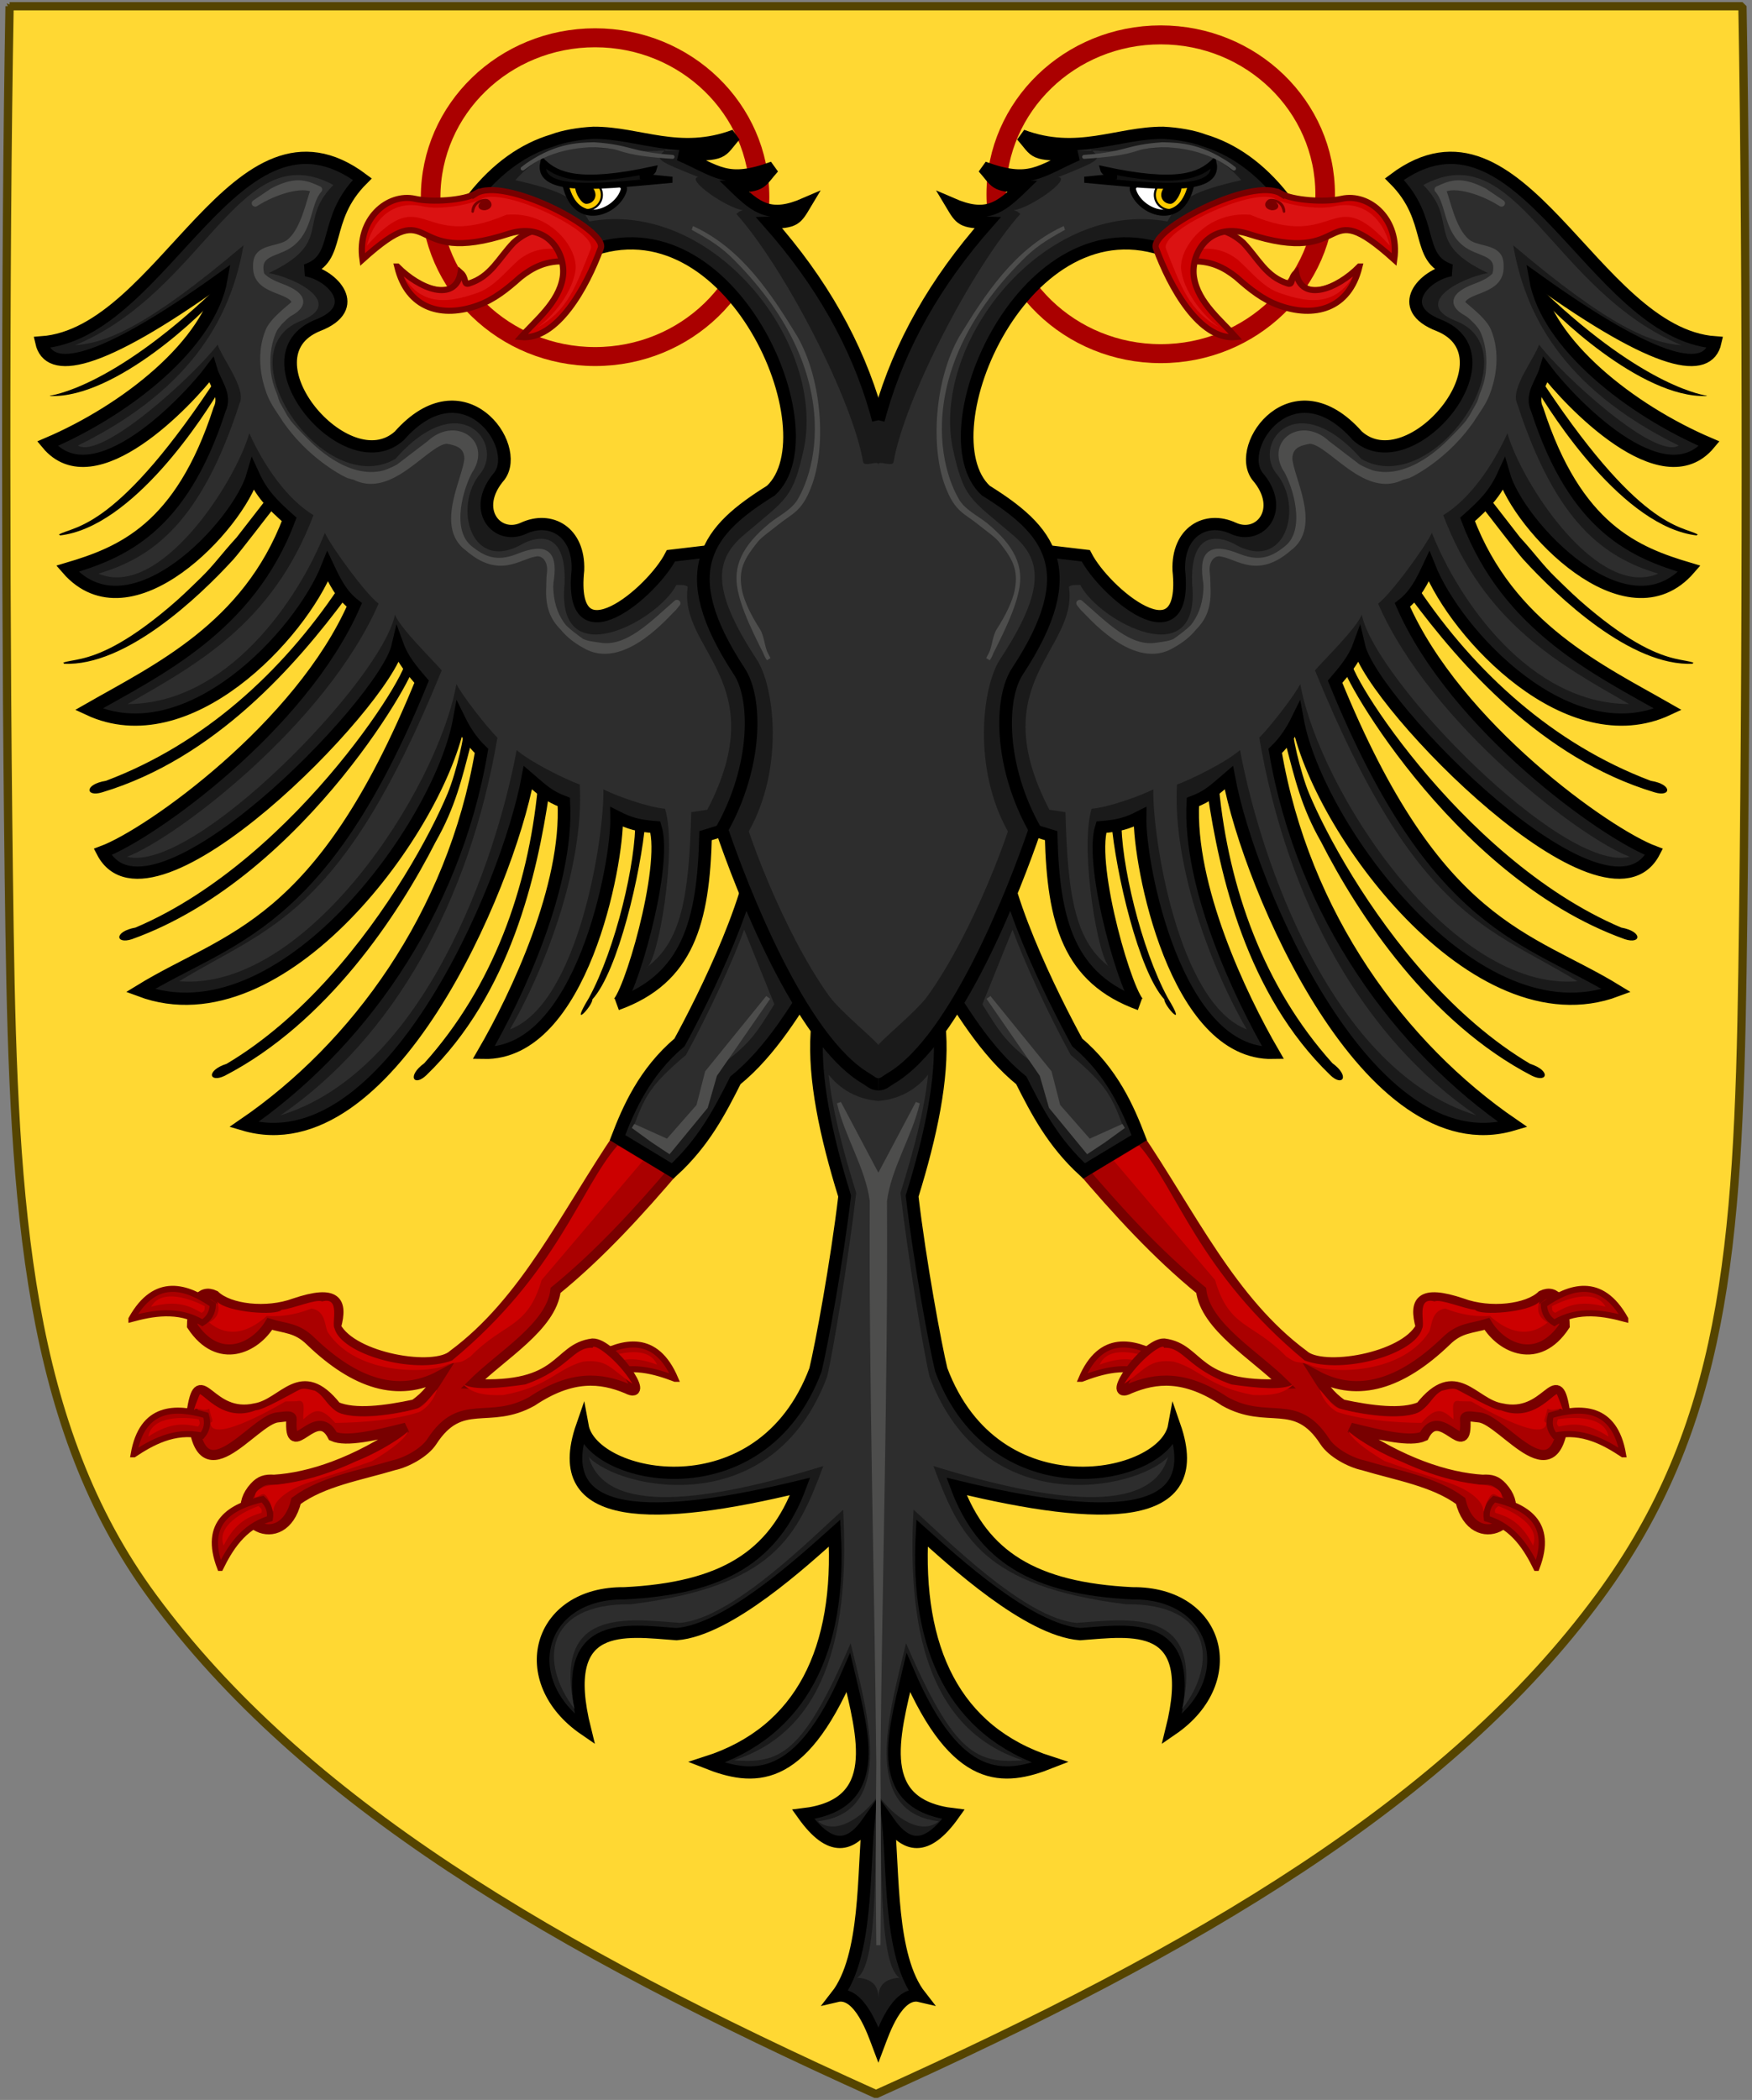 <?xml version="1.0" encoding="UTF-8" standalone="no"?>
<!-- Created with Inkscape (http://www.inkscape.org/) -->

<svg
   xmlns:dc="http://purl.org/dc/elements/1.1/"
   xmlns:cc="http://creativecommons.org/ns#"
   xmlns:rdf="http://www.w3.org/1999/02/22-rdf-syntax-ns#"
   xmlns:svg="http://www.w3.org/2000/svg"
   xmlns="http://www.w3.org/2000/svg"
   xmlns:xlink="http://www.w3.org/1999/xlink"
   xmlns:sodipodi="http://sodipodi.sourceforge.net/DTD/sodipodi-0.dtd"
   xmlns:inkscape="http://www.inkscape.org/namespaces/inkscape"
   version="1.1"
   width="847.012"
   height="1015.031"
   id="svg2"
   inkscape:version="0.48.4 r9939"
   sodipodi:docname="ROMANO Y CRISTIANO.svg">
  <rect width="100%" height="100%" fill="#808080" stroke="none"/>
  <sodipodi:namedview
     pagecolor="#ffffff"
     bordercolor="#666666"
     borderopacity="1"
     objecttolerance="10"
     gridtolerance="10"
     guidetolerance="10"
     inkscape:pageopacity="0"
     inkscape:pageshadow="2"
     inkscape:window-width="1280"
     inkscape:window-height="947"
     id="namedview47"
     showgrid="false"
     inkscape:zoom="0.5"
     inkscape:cx="373.85249"
     inkscape:cy="452.72309"
     inkscape:window-x="-9"
     inkscape:window-y="-9"
     inkscape:window-maximized="1"
     inkscape:current-layer="svg2" />
  <defs
     id="defs4" />
  <g
     id="g3051">
    <path
       style="fill:#ffd833;stroke:#554400;stroke-width:4;stroke-linejoin:miter;stroke-miterlimit:1;stroke-dasharray:none"
       id="escutcheon"
       d="m 4.623,3.012 c -2.218,122.929 -2.081,307.351 0,447.036 2.016,134.566 8.738,239.602 69.121,321.719 72.731,98.916 193.898,170.311 349.762,240.441 155.864,-70.131 277.037,-141.529 349.767,-240.441 60.382,-82.117 67.105,-167.586 69.115,-302.157 2.09,-139.683 2.222,-343.669 0,-466.596 l -837.766,0 z" />
    <g
       id="tail"
       transform="translate(-971.106,-28.031)" />
  </g>
  <g
     transform="matrix(1,0,0,0.969,1.134,36.968)"
     id="g3051-7">
    <circle
       style="fill:none;stroke:#aa0000;stroke-width:5;stroke-opacity:1"
       id="circle4455-0"
       transform="matrix(1.893,0,0,1.893,-520.737,-740.934)"
       r="42"
       cy="423.209"
       cx="426.467"
       sodipodi:cx="426.46701"
       sodipodi:cy="423.20901"
       sodipodi:rx="42"
       sodipodi:ry="42"
       d="m 468.467,423.209 c 0,23.196 -18.804,42 -42,42 -23.196,0 -42,-18.804 -42,-42 0,-23.196 18.804,-42 42,-42 23.196,0 42,18.804 42,42 z" />
    <rect
       style="fill:#1a1a1a;fill-opacity:1;fill-rule:evenodd;stroke:none"
       id="smoothening_line_2-9"
       y="163.215"
       x="417.364"
       height="336.152"
       width="12.284" />
    <g
       id="tail-4"
       transform="translate(-971.106,-28.031)">
      <path
         inkscape:connector-curvature="0"
         style="fill:#1a1a1a;fill-opacity:1;stroke:#000000;stroke-width:6.112;stroke-linecap:butt;stroke-linejoin:miter;stroke-miterlimit:4;stroke-opacity:1;stroke-dasharray:none"
         id="path4201-8-8"
         d="m 1394.188,453.375 0,0.469 c -38.569,20.632 -34.199,71.707 -15.875,132.688 -3.833,33.419 -11.216,74.402 -14.094,86.656 -26.348,72.46 -107.96,54.924 -112.719,27.969 -16.5,48.956 35.78,47.585 105.281,30.188 -12.601,34.867 -37.205,50.865 -84.906,53.312 -42.057,-0.518 -53.401,43.644 -19.188,67.875 -13.411,-55.479 19.357,-49.37 44.375,-47.5 25.164,-2.03 61.574,-36.738 76.406,-50.406 3.037,57.449 -15.413,98.997 -61.938,114.406 22.504,9.156 45.115,11.436 68.594,-44.781 7.441,32.37 16.839,65.93 -21.844,70.656 13.483,19.534 23.182,15.981 31.5,3.781 -2.516,24.968 -0.483,67.256 -15.344,86.844 11.191,-2.731 18.008,18.455 20.188,24.406 2.179,-5.951 8.966,-27.138 20.156,-24.406 -14.86,-19.588 -12.828,-61.875 -15.344,-86.844 8.318,12.2 18.017,15.753 31.5,-3.781 -38.683,-4.726 -29.285,-38.286 -21.844,-70.656 23.478,56.217 46.089,53.937 68.594,44.781 -46.524,-15.409 -64.974,-56.957 -61.938,-114.406 14.833,13.668 51.242,48.377 76.406,50.406 25.018,-1.87 57.786,-7.979 44.375,47.5 34.214,-24.231 22.87,-68.393 -19.187,-67.875 -47.702,-2.447 -72.305,-18.446 -84.906,-53.312 69.501,17.398 121.781,18.769 105.281,-30.188 -4.759,26.956 -86.34,44.491 -112.688,-27.969 -2.878,-12.254 -10.26,-53.238 -14.094,-86.656 18.322,-60.975 22.681,-112.052 -15.875,-132.688 l 0,-0.469 c -0.145,0.075 -0.294,0.143 -0.438,0.219 -0.146,-0.076 -0.291,-0.143 -0.438,-0.219 z" />
      <path
         inkscape:connector-curvature="0"
         style="fill:#2d2d2d;fill-opacity:1;stroke:none"
         id="path4201-2-8-8"
         d="m 1370.594,525.969 c 1.791,17.91 6.959,37.856 13.312,59 -3.833,33.419 -11.185,79.402 -14.062,91.656 -26.348,72.46 -99.864,56.454 -115.219,40.094 8.223,29.279 56.992,22.371 113.375,4.469 -12.601,34.867 -23.603,59.931 -93,68.938 -42.057,-0.518 -44.309,29.533 -27.25,52.25 -10.888,-50.938 25.919,-44.839 50.938,-42.969 25.164,-2.03 64.074,-42.769 78.906,-56.438 3.037,57.449 -6.32,109.591 -52.844,125 22,1.587 32.99,-2.189 56.469,-58.406 7.441,32.37 22.901,84.086 -15.781,88.812 7.933,6.921 20.87,-0.769 29.188,-12.969 8.318,12.2 21.255,19.889 29.188,12.969 -38.683,-4.726 -23.254,-56.443 -15.812,-88.812 23.478,56.217 34.469,59.993 56.469,58.406 -46.524,-15.409 -55.881,-67.551 -52.844,-125 14.833,13.668 53.773,54.408 78.938,56.438 25.018,-1.87 61.825,-7.97 50.938,42.969 17.058,-22.717 14.807,-52.768 -27.25,-52.25 -69.397,-9.007 -80.399,-34.071 -93,-68.938 56.383,17.902 105.152,24.81 113.375,-4.469 -15.354,16.36 -88.903,32.366 -115.25,-40.094 -2.878,-12.254 -10.229,-58.238 -14.062,-91.656 6.354,-21.144 11.553,-41.09 13.344,-59 -10.21,13.297 -24.031,12.832 -24.031,13.125 0,-0.293 -13.821,0.172 -24.031,-13.125 z m 24.031,359.438 c -2.516,24.968 0.673,83.522 -10.188,91 9.227,0.68 10.128,6.167 10.188,10.219 0,-0.081 0,-0.168 0,-0.25 0.094,-4.025 1.113,-9.302 10.156,-9.969 -10.861,-7.478 -7.64,-66.032 -10.156,-91 z m 0,101.219 c -0.011,0.718 0,1.408 0,2 l 0,-1.625 c -5e-4,-0.118 0,-0.254 0,-0.375 z" />
      <path
         inkscape:connector-curvature="0"
         style="fill:#4d4d4c;fill-opacity:1;fill-rule:evenodd;stroke:#4d4d4c;stroke-width:2.016;stroke-miterlimit:4;stroke-opacity:1;stroke-dasharray:none;display:inline"
         id="rect75302-3-1-6-2"
         d="m 1375.609,540.031 c 3.673,16.483 13.784,32.186 15.859,48.906 -0.476,91.226 2.317,188.013 3.157,280.531 0.841,-92.518 3.633,-189.306 3.157,-280.531 2.075,-16.72 12.185,-32.424 15.859,-48.906 l -19.016,37.031 -19.016,-37.031 z m 19.016,329.438 c -0.28,30.839 -0.348,61.196 0,90.719 0.348,-29.522 0.28,-59.879 0,-90.719 z" />
    </g>
    <g
       id="eagle_dexter-4"
       transform="translate(-971.106,-28.031)">
      <path
         inkscape:connector-curvature="0"
         style="fill:#000000;fill-opacity:1;fill-rule:evenodd;stroke:none"
         id="rect76118-5-4-2-5-1-5"
         d="m 1234.618,379.141 c 2.611,-2.378 -3.314,-1.345 -4.655,3.648 -4.693,50.033 -21.586,99.219 -54.884,137.457 -8.605,6.494 -4.911,11.868 1.02,5.967 40.678,-40.517 53.595,-100.292 59.369,-140.589 -1.231,-14.059 0.253,-4.07 -0.85,-6.483 z m -95.178,-97.047 c 3.417,-0.893 -2.309,-2.731 -5.817,1.068 -27.403,42.123 -65.215,77.829 -112.467,96.217 -10.637,1.753 -9.864,8.227 -1.869,5.757 54.846,-16.978 94.058,-63.907 117.894,-96.907 5.442,-13.021 2.115,-3.486 2.259,-6.135 z m 58.143,79.255 c -1.834,-1.979 3.339,-9.513 -4.012,-7.026 1.885,-0.833 -2.99,20.998 -7.218,31.414 -4.228,10.416 -11.343,25.088 -21.005,41.281 -9.662,16.193 -21.87,33.906 -36.286,50.404 -14.416,16.498 -31.039,31.781 -49.529,43.112 -10.22,3.43 -8.422,9.698 -0.925,5.982 49.517,-26.44 83.961,-80.171 101.942,-116.622 9.57,-17.286 12.821,-31.899 17.032,-48.546 z M 1084.393,257.923 c -7.75,8.75 -10.774,13.543 -17.266,20.084 -6.492,6.541 -10.118,10.16 -15.472,14.825 -5.354,4.665 -10.168,8.475 -14.504,11.596 -4.335,3.122 -8.192,5.555 -11.63,7.466 -3.438,1.911 -6.457,3.301 -9.117,4.335 -2.66,1.034 -4.962,1.714 -6.965,2.204 -2.003,0.49 -3.707,0.792 -5.173,1.072 -1.466,0.28 -2.693,0.537 -3.741,0.939 l 0.623,0.626 -0.362,-0.089 c 30.027,1.453 65.409,-33.331 81.973,-51.989 3.132,-3.528 17.498,-23.013 19.121,-25.034 1.632,-4.619 0.01,-5.189 -3.522,-4.58 z m -90.448,-70.634 0.181,0.035 0.226,0.095 c 31.652,1.161 75.283,-42.284 81.36,-50.907 -0.19,-3.44 -3.656,-0.178 -2.769,-1.341 -49.756,48.832 -78.716,52 -78.997,52.118 z m 287.986,211.9 -4.821,-0.862 c 0.438,21.549 -9.47,64.73 -22.448,89.392 -9.756,16.631 1.805,4.051 1.703,0.665 12.439,-14.022 23.516,-63.407 25.615,-88.63 z M 1076.576,175.582 c -49.839,79.124 -70.364,76.387 -78.121,80.918 l 0.716,0.517 -0.372,-0.029 c 35.512,-4.079 70.196,-59.945 78.208,-74.139 -0.212,-3.456 -0.205,-4.424 -0.431,-7.266 z m 90.889,144.195 c -1.546,-2.211 1.564,-0.819 -1.984,-1.245 7.925,-2.271 -50.562,99.242 -130.017,134.048 -10.593,2.003 -9.667,8.458 -1.733,5.8 84.981,-31.36 140.779,-138.479 136.046,-136.615 z" />
      <path
         inkscape:connector-curvature="0"
         style="fill:#1a1a1a;fill-opacity:1;stroke:#000000;stroke-width:6.112;stroke-linecap:butt;stroke-linejoin:miter;stroke-miterlimit:4;stroke-opacity:1;stroke-dasharray:none"
         id="path4195-7-5"
         d="m 1324.023,263.482 -29.685,3.629 c -9.009,18.178 -49.693,53.651 -44.972,7.179 0.635,-19.209 -13.232,-27.211 -26.428,-20.844 -12.794,5.986 -25.42,-9.46 -11.539,-26.055 11.05,-15.219 -17.374,-56.317 -48.389,-20.1 -25.547,23.706 -76.607,-39.54 -39.456,-55.088 22.025,-8.752 7.378,-25.194 -5.648,-27.52 17.493,-5.808 7.443,-25.069 27.237,-45.434 -60.94,-47.063 -95.698,76.967 -155.086,81.414 3.519,16.031 26.907,12.747 86.912,-31.671 -5.56,32.608 -45.892,65.436 -84.065,82.232 22.792,28.36 68.128,-21.734 79.145,-36.761 1.851,6.409 7.482,12.549 4.039,19.727 -18.682,59.663 -47.506,71.417 -73.527,79.392 30.375,36.148 82.718,-21.749 89.739,-46.98 4.144,9.327 8.768,14.408 17.483,22.378 -19.823,54.137 -63.753,75.132 -96.904,94.714 47.844,23.078 102.362,-37.014 115.516,-71.265 3.201,7.018 6.389,14.044 12.871,19.187 -25.671,60.597 -98.464,114.29 -121.656,123.227 23.057,45.819 136.16,-73.647 142.692,-102.632 2.341,6.602 6.886,12.181 11.503,17.726 -48.848,123.576 -93.139,126.954 -136,154.069 68.464,26.372 144.778,-81.779 154.215,-135.14 2.579,5.399 5.768,10.676 10.735,15.598 -13.562,82.292 -60.649,148.032 -114.934,186.383 69.576,21.285 127.449,-118.076 137.35,-173.08 6.993,6.181 9.954,9.285 17.386,12.162 2.18,42.077 -22.691,96.56 -38.786,125.148 47.37,1.056 64.831,-94.29 64.334,-117.723 6.46,3.381 10.616,4.431 18.72,5.135 6.01,20.191 -12.991,86.432 -18.637,88.332 34.375,-12.737 41.854,-41.05 42.899,-84.103 l 30.978,-9.786 c 26.245,-50.473 6.211,-92.504 -18.042,-133.449 z" />
      <g
         id="g4259-0-1"
         transform="matrix(0.959,-0.122,0.122,0.959,927.957,519.203)">
        <use
           xlink:href="#claw-4-5"
           height="1052.362"
           width="744.094"
           y="0"
           x="0"
           id="use4257-4-7"
           transform="matrix(-0.936,-0.351,-0.351,0.936,494.263,106.436)" />
        <path
           inkscape:connector-curvature="0"
           style="fill:#aa0000;fill-opacity:1;stroke:#780000;stroke-width:5.221;stroke-linecap:butt;stroke-linejoin:miter;stroke-miterlimit:4;stroke-opacity:1;stroke-dasharray:none"
           id="path4199-6-1"
           d="m 345.893,82.184 c -32.1,37.479 -57.599,79.377 -97.017,102.221 -10.254,7.668 -50.247,-4.574 -56.442,-21.718 5.128,-12.728 2.7,-19.226 -18.94,-14.647 -14.558,3.519 -32.919,-1.111 -39.143,-9.091 -6.582,-4.289 -11.467,2.341 -13.132,14.142 10.54,22.151 29.824,15.386 38.638,3.914 7.279,3.372 13.202,3.527 19.193,11.49 19.175,24.521 39.667,34.559 61.872,25.759 -3.752,4.704 -7.484,9.414 -14.521,13.132 -14.651,1.341 -30.335,1.503 -39.017,-3.788 -14.659,-25.057 -25.706,-4.917 -40.154,-4.293 -23.519,2.483 -24.371,-27.07 -31.315,-3.788 -3.991,50.223 29.259,9.501 41.669,9.849 2.603,0.154 7.312,-0.529 6.819,1.768 -4.197,23.159 13.265,-6.728 19.445,11.364 6.121,3.914 21.158,2.293 36.871,0.253 -27.229,14.694 -51.26,19.445 -68.888,18.305 -4.353,-0.867 -6.933,-0.317 -10.076,2.424 -17.671,15.525 9.521,36.704 19.617,9.829 14.389,-8.344 33.271,-9.049 50.76,-12.122 6.413,-0.576 16.1,-4.417 20.486,-9.764 17.446,-21.271 29.239,-4.561 52.245,-14.227 21.593,-11.166 35.739,-7.704 47.982,-0.505 11.611,8.233 -4.621,-24.335 -14.142,-25.254 -18.672,0.144 -17.277,21.409 -62.124,13.132 16.383,-12.961 42.709,-24.425 47.225,-42.679 24.346,-15.689 46.507,-35.201 68.185,-55.558 z" />
        <path
           inkscape:connector-curvature="0"
           style="fill:#1a1a1a;fill-opacity:1;stroke:#000000;stroke-width:6.325;stroke-linecap:butt;stroke-linejoin:miter;stroke-miterlimit:4;stroke-opacity:1;stroke-dasharray:none"
           id="path4197-3-1"
           d="m 434.057,-66.593 c -2.489,30.508 -37.984,84.599 -52.628,105.384 -19.354,12.968 -29.698,30.961 -36.964,44.821 l 25.179,20.536 c 17.261,-12.604 27.252,-27.48 37.059,-42.414 19.65,-12.633 34.948,-32.931 48.929,-50.792 z" />
        <g
           id="claw-4-5"
           transform="translate(0.536,-882.143)">
          <path
             inkscape:connector-curvature="0"
             style="fill:#aa0000;fill-opacity:1;stroke:#780000;stroke-width:3.133;stroke-linecap:butt;stroke-linejoin:miter;stroke-miterlimit:4;stroke-opacity:1;stroke-dasharray:none"
             id="path4211-5-2"
             d="m 91.06,1027.879 c 10.111,-1.463 23.876,-2.631 34.876,6.441 3.542,-1.623 5.666,-4.499 6.373,-8.627 -11.527,-10.659 -26.415,-18.489 -41.25,2.185 z" />
          <path
             inkscape:connector-curvature="0"
             style="fill:#cc0000;fill-opacity:1;stroke:none"
             id="path4231-7-7"
             d="m 101.566,1022.88 c 13.611,-1.97 19.576,2.321 24.622,6.312 1.762,-0.807 1.652,-1.15 2.004,-3.203 -6.264,-4.514 -20.185,-12.005 -26.626,-3.11 z" />
        </g>
        <use
           xlink:href="#claw-4-5"
           height="1052.362"
           width="744.094"
           y="0"
           x="0"
           id="use4237-9-6"
           transform="matrix(0.946,-0.324,0.324,0.946,-49.985,106.981)" />
        <use
           xlink:href="#claw-4-5"
           height="1052.362"
           width="744.094"
           y="0"
           x="0"
           style="stroke-width:5.221;stroke-miterlimit:4;stroke-dasharray:none"
           id="use4237-1-0-1"
           transform="matrix(0.657,-0.754,0.754,0.657,-50.666,252.09)" />
      </g>
      <path
         inkscape:connector-curvature="0"
         style="fill:#1a1a1a;fill-opacity:1;stroke:#000000;stroke-width:6.112;stroke-linecap:butt;stroke-linejoin:miter;stroke-miterlimit:4;stroke-opacity:1;stroke-dasharray:none"
         id="path3386-4-4"
         d="m 1394.615,199.462 c -0.344,-1.346 -0.7,-2.689 -1.07,-4.029 -9.303,-33.678 -26.63,-65.139 -51.749,-94.423 12.48,-0.358 12.846,-1.404 17.533,-9.492 -16.944,7.613 -23.543,2.211 -34.31,-8.577 13.771,-0.277 12.258,-2.021 18.763,-9.523 -22.58,8.553 -26.908,1.895 -45.252,-6.37 22.522,0.101 19.12,-0.838 26.678,-9.555 -26.912,10.36 -45.965,-1.448 -68.304,-1.356 -7.223,0.361 -14.583,1.723 -19.615,3.721 -14.006,4.313 -26.922,13.589 -38.504,28.697 l 55.469,26.899 c 69.238,-27.725 118.499,90.499 88.423,119.138 -30.236,19.447 -47.643,39.343 -15.389,90.032 8.777,13.485 8.832,47.553 -8.357,79.026 9.145,27.754 37.797,105.09 69.929,124.328 1.907,1.141 3.223,2.788 5.753,2.788" />
      <path
         inkscape:connector-curvature="0"
         style="fill:#2d2d2d;fill-opacity:1;stroke:none"
         id="path3386-1-6-2"
         d="m 1394.615,221.526 c 0,-2.122 -6.913,1.494 -7.36,-1.213 -5.069,-30.679 -37.299,-95.78 -61.299,-123.76 3.403,-2.22 -1.485,-0.01 3.203,-1.812 -7.893,-1.047 -28.027,-15.544 -21.593,-16.551 -19.774,-8.176 -21.685,-8.868 -15.699,-13.621 0.934,0.152 13.591,0.765 -2.049,0.425 -25.102,1.912 -49.106,-10.508 -70.677,14.748 22.685,5.429 29.364,8.797 35.724,20.609 58.8,-11.081 113.371,58.581 104.007,112.003 -5.449,26.559 -8.493,26.047 -29.217,44.324 -13.844,12.132 -16.43,26.66 6.024,61.946 8.777,13.485 13.485,54.516 -3.704,85.989 2.422,7.35 5.687,16.257 9.583,25.753 3.896,9.497 8.423,19.584 13.369,29.295 4.946,9.712 10.311,19.048 15.884,27.043 5.573,7.995 23.806,23.134 23.806,24.653" />
      <path
         inkscape:connector-curvature="0"
         style="fill:#ffffff;stroke:none"
         id="path4158-4-3"
         d="m 1243.46,82.303 c -0.056,-2.653 29.186,-5.086 28.111,2.234 -2.947,11.155 -23.159,19.822 -28.111,-2.234 z" />
      <path
         inkscape:connector-curvature="0"
         style="fill:#cc0000;fill-opacity:1;stroke:none"
         id="path4162-7-4-9-2"
         d="m 1162.363,123.157 c 10.734,11.27 27.99,18.22 30.624,3.09 2.918,2.668 1.374,6.244 3.884,5.446 10.764,-3.423 14.407,-12.57 21.774,-20.473 12.908,-11.857 25.274,-6.065 26.107,9.505 -10.215,-0.922 -17.193,3.121 -22.918,7.79 -6.508,6.007 -12.747,11.131 -20.49,14.043 -16.962,6.313 -33.904,2.211 -38.981,-19.4 z" />
      <path
         inkscape:connector-curvature="0"
         style="fill:#db1212;fill-opacity:1;stroke:none"
         id="path4162-7-5-2"
         d="m 1161.976,121.352 c 10.734,11.27 27.99,18.22 30.624,3.09 2.918,2.668 1.374,6.244 3.884,5.446 10.764,-3.423 14.407,-12.57 21.774,-20.473 15.486,-7.86 21.792,-5.807 25.591,6.023 -9.184,-3.371 -17.322,-0.618 -23.047,4.051 -6.508,6.007 -11.973,13.452 -19.716,16.363 -16.962,6.313 -30.552,6.466 -39.11,-14.5 z" />
      <path
         inkscape:connector-curvature="0"
         style="fill:none;stroke:#780000;stroke-width:3.027;stroke-linecap:butt;stroke-linejoin:miter;stroke-miterlimit:4;stroke-opacity:1;stroke-dasharray:none"
         id="path4162-8-5-1"
         d="m 1162.045,122.814 c 10.734,11.27 27.99,18.22 30.624,3.09 2.918,2.668 1.374,6.244 3.884,5.446 10.764,-3.423 14.407,-12.57 21.774,-20.473 12.908,-11.857 25.273,-6.065 26.107,9.505 -10.215,-0.922 -17.193,3.121 -22.918,7.79 -6.508,6.007 -12.747,11.131 -20.49,14.043 -16.962,6.313 -33.904,2.211 -38.981,-19.4 z" />
      <path
         inkscape:connector-curvature="0"
         style="fill:#cc0000;fill-opacity:1;stroke:#780000;stroke-width:3.027;stroke-linecap:butt;stroke-linejoin:miter;stroke-miterlimit:4;stroke-opacity:1;stroke-dasharray:none"
         id="path4160-6-8-6"
         d="m 1199.942,86.49 c -5.788,3.318 -21.077,4.464 -29.323,2.561 -13.206,-3.048 -28.172,10.092 -25.387,30.29 36.861,-34.258 19.049,4.668 71.163,-13.015 19.219,-5.857 27.472,11.088 25.616,22.074 -1.948,12.421 -13.211,21.438 -20.18,29.648 17.41,1.683 31.616,-24.766 38.597,-44.378 3.278,-9.203 -46.741,-36.083 -60.487,-27.18 z" />
      <path
         inkscape:connector-curvature="0"
         style="fill:#db1212;fill-opacity:1;stroke:none"
         id="path4160-1-0-8"
         d="m 1203.31,88.804 c -5.788,3.318 -20.754,5.918 -28.999,4.015 -13.206,-3.048 -23.324,4.92 -27.004,19.623 28.516,-32.739 25.171,3.36 67.446,-15.439 21.482,-1.978 35.229,17.229 33.373,28.216 -1.948,12.421 -12.888,24.347 -18.725,28.194 14.906,-8.252 18.875,-20.448 26.153,-39.368 3.097,-8.87 -40.612,-30.269 -52.244,-25.24 z" />
      <path
         inkscape:connector-curvature="0"
         style="fill:#780000;fill-opacity:1;stroke:#7a0000;stroke-width:1.253;stroke-miterlimit:4;stroke-opacity:1;stroke-dasharray:none"
         id="path4615-4-5"
         d="m 1204.387,94.119 c -2.595,0.13 -4.301,-2.128 0.758,-4.139 1.296,-0.515 -6.508,-0.919 -6.657,5.419 0,0.056 0.583,-6.37 7.034,-5.562 2.404,1.549 1.645,3.807 -0.975,4.255 z" />
      <path
         inkscape:connector-curvature="0"
         style="fill:#ffcc00;fill-opacity:1;stroke:#000000;stroke-width:1.009;stroke-miterlimit:4;stroke-opacity:1"
         id="path4205-2-7"
         d="m 1260.955,87.122 c 0,4.164 -3.376,7.54 -7.541,7.54 -4.165,0 -5.43,-3.951 -7.541,-7.54 -4.624,-7.864 3.291,-7.609 7.541,-7.54 4.164,0.067 7.541,3.376 7.541,7.54 z" />
      <path
         inkscape:connector-curvature="0"
         style="fill:#000000;fill-opacity:1;stroke:none"
         id="path4203-8-6"
         d="m 1257.866,87.122 c 0,2.459 -1.993,4.452 -4.452,4.452 -2.459,0 -5.326,-5.487 -5.326,-7.946 0,-2.459 2.77,-1.928 5.229,-1.928 2.459,0 4.549,2.964 4.549,5.422 z" />
      <path
         inkscape:connector-curvature="0"
         style="fill:none;stroke:#000000;stroke-width:3.027;stroke-linecap:butt;stroke-linejoin:miter;stroke-miterlimit:4;stroke-opacity:1;stroke-dasharray:none"
         id="path4207-2-1"
         d="m 1243.46,82.303 c -0.056,-2.653 29.186,-5.086 28.111,2.234 -2.947,11.155 -23.159,19.822 -28.111,-2.234 z" />
      <path
         inkscape:connector-curvature="0"
         style="fill:#111111;fill-opacity:1;stroke:#000000;stroke-width:3.027;stroke-linecap:butt;stroke-linejoin:miter;stroke-miterlimit:4;stroke-opacity:1;stroke-dasharray:none"
         id="path4156-8-8"
         d="m 1232.631,70.91 c 6.557,6.298 17.14,11.575 53.255,3.425 -0.524,2.025 -3.452,2.725 -6.379,3.425 3.504,0.596 9.648,1.191 15.428,1.787 -30.712,2.778 -65.856,8.077 -62.304,-8.638 z" />
      <path
         inkscape:connector-curvature="0"
         style="fill:#2d2d2d;fill-opacity:1;stroke:none"
         id="path4195-1-8-9"
         d="m 1296.997,281.644 c -9.009,18.178 -58.775,45.578 -54.054,-0.893 0.635,-19.209 -6.673,-26.201 -19.869,-19.835 -25.408,15.573 -34.502,-18.542 -20.621,-35.137 11.05,-15.219 -10.31,-43.199 -41.325,-6.981 -34.628,20.679 -83.166,-53.163 -46.015,-68.711 22.025,-8.752 -2.208,-21.662 -15.235,-23.988 31.621,-15.395 13.498,-25.574 31.273,-43.92 -45.299,-25.367 -61.893,52.748 -124.813,79.9 14.619,-1.124 33.971,-8.444 81.362,-49.835 -5.56,32.608 -22.177,70.481 -80.029,99.891 11.692,7.169 56.524,-35.357 67.54,-50.384 1.851,6.409 14.041,22.135 10.598,29.314 -18.682,59.663 -42.219,76.982 -68.24,84.958 29.366,12.939 65.902,-44.8 72.923,-70.032 7.171,16.39 18.279,32.903 31.03,40.873 -19.823,54.137 -56.689,74.627 -89.841,94.21 47.844,-0.13 82.18,-51.14 95.333,-85.391 3.201,7.018 19.506,30.188 25.989,35.331 -25.671,60.597 -98.464,117.317 -121.656,126.254 32.138,8.484 123.043,-87.774 129.575,-120.795 2.341,6.602 17.985,22.271 22.603,27.816 -48.848,123.576 -84.058,127.963 -126.919,155.078 61.401,5.183 124.598,-94.896 134.035,-148.257 2.579,5.399 14.849,21.776 19.817,26.697 -13.562,82.292 -50.559,150.05 -104.843,188.401 69.576,-22.104 104.241,-127.157 114.142,-182.162 6.993,6.181 23.072,14.33 30.503,17.207 2.18,42.077 -17.646,93.533 -33.74,122.121 33.244,-13.07 45.659,-96.31 45.162,-119.742 6.46,3.381 21.716,8.972 29.821,9.677 6.01,20.191 -3.404,77.35 -9.051,79.25 16.716,-12.737 20.663,-34.491 21.707,-77.543 l 7.768,-1.209 c 32.3,-64.096 -13.971,-79.386 -9.464,-111.249 -1.322,-1.177 -3.745,-0.77 -5.466,-0.912 z" />
      <path
         inkscape:connector-curvature="0"
         style="fill:#4d4d4c;fill-opacity:1;fill-rule:evenodd;stroke:#4d4d4c;stroke-width:1.96;stroke-linecap:round;stroke-linejoin:round;stroke-miterlimit:4;stroke-opacity:1;stroke-dasharray:none"
         id="rect75484-8-8-4-2"
         d="m 1257.209,61.812 c 18.215,1.307 16.894,4.792 37.895,6.317 -21.546,-1.407 -24.148,-3.923 -28.094,-4.748 -16.507,-3.026 -33.412,1.466 -44.338,10.584 14.9,-11.699 26.535,-11.948 34.537,-12.152 z" />
      <g
         style="display:inline"
         id="g4247-7-49-9-1-7"
         transform="matrix(-4.021,-1.954,-1.997,3.933,1037.268,265.877)">
        <path
           inkscape:connector-curvature="0"
           style="fill:#cc0000;fill-opacity:1"
           id="path4169-9-3-8-7-9"
           d="m -79.268,37.659 3.222,-0.337 c 1.457,6.221 -0.679,15.832 5.095,29.803 2.994,3.324 10.999,4.669 12.954,2.364 0.579,-0.38 1.003,-3.571 2.549,-2.152 0.772,0.042 2.431,2.127 3.496,2.803 0.15,0.859 5.098,2.864 6.617,2.252 -0.786,0.788 -0.85,1.642 -0.274,2.503 -1.4,0.39 -3.815,0.427 -5.231,-3.434 0,0 -2.038,-0.675 -3.927,-2.887 -1.564,-0.495 -2.235,1.337 -2.815,1.652 -5.102,3.104 -12.134,-0.853 -13.156,-2.5 -1.137,-1.048 -1.065,-0.516 -1.779,-1.866 -1.549,-5.248 -4.097,-5.541 -3.008,-11.21 z m 20.005,39.113 c 0.834,0.168 1.264,0.276 1.532,0.612 0.51,0.671 2.424,3.786 3.197,4.215 2.444,2.774 5.732,0.866 6.206,1.039 0,0 -0.2,2.52 -0.306,1.704 -0.617,-0.351 -0.9,-0.112 -1.337,-0.676 -0.739,0.98 -1.127,1.005 -0.831,1.373 -1.25,2.323 -6.145,-5.76 -6.145,-5.76 l -1.086,-0.566 c -0.831,-0.78 -1.101,0.767 -1.544,1.524 -0.527,-1.318 -0.828,-2.261 -3.258,-1.171 -0.635,-0.316 -4.81,-2.419 -7.392,-4.956 -0.424,-0.331 -1.055,-1.792 -0.733,-3.31 0.417,1.77 0.366,2.253 0.884,2.823 2.465,2.345 6.1,4.546 7.815,4.198 1.391,-0.29 1.825,-0.958 2.998,-1.049 z m -14.095,-7.718 c -1.221,0.395 -2.39,0.164 -4.288,-0.87 -3.984,-3.059 -3.815,-5.202 -5.987,-7.211 -2.219,-1.47 -3.077,-0.575 -5.843,-0.13 0,0 -0.047,-0.015 0.043,-0.053 2.617,-1.717 5.79,-2.287 5.561,-1.692 1.94,0.827 1.2,3.294 4.648,6.956 2.418,1.713 4.713,3.068 5.894,2.943 z m 3.028,7.296 c 0.7,1.924 2.368,4.273 3.588,5.685 2.994,3.898 5.459,5.445 6.266,6.028 2.525,1.406 1.589,2.459 1.589,2.459 -0.574,-0.614 -0.426,-1.26 -1.643,-0.273 -0.48,0.429 -0.923,1.044 -0.776,0.696 0.378,-0.803 1.17e-4,-2.413 -1.872,-4.418 -0.758,-0.812 -1.567,-1.626 -2.366,-2.422 -0.799,-0.797 -2.061,-2.168 -2.779,-2.911 -1.509,-2.517 -2.046,-3.883 -1.975,-4.881 0,0 -0.18,0.368 -0.033,0.037 z" />
      </g>
      <path
         inkscape:connector-curvature="0"
         style="fill:#2d2d2d;fill-opacity:1;stroke:none"
         id="path4197-2-5-5"
         d="m 1329.752,453.617 c -5.544,15.766 -16.631,40.767 -28.125,62.482 -16.965,14.797 -19.602,20.254 -24.872,34.429 l 15.767,10.439 c 12.102,-10.929 14.42,-20.608 21.993,-36.122 17.29,-14.513 18.591,-15.168 29.808,-34 z" />
      <g
         id="g41813-5-4"
         transform="matrix(-0.987,0.209,0.209,0.987,1620.887,-480.266)" />
      <path
         inkscape:connector-curvature="0"
         style="fill:#4d4d4c;fill-opacity:1;fill-rule:evenodd;stroke:#4d4d4c;stroke-width:3.36;stroke-linejoin:round;stroke-miterlimit:4;stroke-opacity:1;stroke-dasharray:none"
         id="rect75323-1-1-9-6-4-3"
         d="m 1113.844,81.5 c -3.133,0.065 -6.904,1.101 -11.969,3.844 l -8.531,5.938 c 9.338,-6.138 22.55,-10.336 28.594,-6.969 -2.382,6.398 -4.85,20.332 -11.719,26.25 -4.473,3.967 -13.414,2.603 -15.656,8.156 -0.293,0.778 -0.648,2.297 -0.562,4.094 -0.39,12.411 15.554,10.982 18.469,17.094 0.221,1.279 -0.38,1.842 -1.125,2.469 -3.984,3.494 -9.8,8.364 -11.469,12.906 -4.069,10.332 -2.616,22.47 1.219,31.938 1.67,4.025 4.165,7.451 6.312,10.844 -1.104,-1.92 -2.041,-3.905 -3,-5.531 -1.452,-2.462 -1.512,-4.109 -2.437,-6.406 -0.926,-2.297 -1.591,-4.493 -2.063,-6.625 -0.472,-2.132 -0.723,-4.191 -0.812,-6.156 -0.44,-6.663 0.547,-13.927 3.437,-19.594 0.723,-1.297 1.473,-1.934 2.219,-3.062 1.54,-1.578 3.615,-3.822 5.219,-4.719 9.373,-5.313 3.528,-9.648 -2.125,-12.156 -4.302,-1.751 -8.908,-3.345 -11.688,-6.75 -2.91,-11.356 7.114,-10.479 13.594,-15.094 10.236,-7.219 8.41,-20.812 14.312,-27.562 -3.215,-1.475 -6.191,-2.99 -10.219,-2.906 z m -6.438,116.562 c 0.567,0.986 1.179,1.952 1.875,2.844 -0.642,-0.921 -1.26,-1.871 -1.875,-2.844 z m 2,3 c 13.406,19.14 31.823,27.201 29.313,25.688 0.826,0.363 1.782,0.63 2.781,0.844 7.27,3.851 14.369,1.575 20.906,-2.469 0.352,-0.181 0.661,-0.416 0.969,-0.625 9.109,-5.921 17.087,-14.921 22.781,-14.938 5.377,0.962 9.691,2.592 10,8.875 -0.375,9.575 -14.322,33.959 0.141,44.75 15.139,13.581 24.139,4.094 32.109,2.719 3.967,-1.137 8.026,2.403 7.75,8.688 -0.268,2.321 -0.395,4.516 -0.406,6.625 2.411,-14.912 -1.088,-19.369 -15.469,-13.344 -10.513,4.213 -17.003,1.046 -23.344,-4.25 -0.348,-0.277 -0.669,-0.593 -0.969,-0.875 -9.494,-9.39 -3.694,-29.808 1.094,-38.594 l 0.219,-0.219 c 8.004,-13.665 -7.527,-24.313 -19.469,-12.719 l -14.875,11.719 c -1.341,0.796 -3.848,2.109 -6.875,3.188 -18.95,5.212 -36.505,-14.067 -38.906,-16.531 -2.668,-2.738 -5.809,-6.071 -7.859,-8.672 z m 126.344,80.156 c 0,0.395 -0.01,0.8 0,1.188 0.036,-0.61 0.066,-1.2 0.125,-1.844 z m 0,1.188 c -0.586,9.9 1.833,15.549 6.531,20.406 -3.62,-4.652 -5.78,-10.322 -6.375,-17.219 -0.089,-1.035 -0.137,-2.096 -0.156,-3.188 z m 6.531,20.406 c 2.7,3.469 6.229,6.349 10.531,8.781 0.52,0.325 1.008,0.576 1.5,0.844 17.68,8.983 38.051,-16.541 41.156,-19.375 0.731,-0.89 1.231,-1.603 1.781,-2.281 -11.686,10.415 -23.825,23.831 -37.562,21.312 -2.969,-0.478 -5.858,-0.677 -8.688,-2.062 -3.401,-2.495 -6.361,-4.781 -8.719,-7.219 z" />
      <path
         inkscape:connector-curvature="0"
         style="fill:#4d4d4c;fill-opacity:1;fill-rule:evenodd;stroke:#4d4d4c;stroke-width:2;stroke-miterlimit:4;stroke-opacity:1;stroke-dasharray:none"
         id="rect75484-8-5-3-1-36-1"
         d="m 1305.586,104.051 c 8.523,4.849 14.176,8.634 20.245,15.047 1.778,1.848 3.483,3.693 5.116,5.532 1.633,1.839 3.196,3.673 4.689,5.501 1.494,1.828 2.919,3.649 4.277,5.463 1.359,1.814 2.651,3.62 3.88,5.417 1.229,1.797 2.394,3.586 3.498,5.365 1.104,1.779 2.147,3.548 3.131,5.305 0.984,1.758 1.909,3.504 2.779,5.239 0.869,1.734 1.682,3.457 2.441,5.165 0.759,1.709 1.465,3.404 2.119,5.085 0.654,1.681 1.257,3.347 1.812,4.997 0.554,1.65 1.06,3.285 1.519,4.902 0.459,1.618 0.873,3.218 1.242,4.801 0.369,1.583 0.695,3.147 0.98,4.692 0.284,1.545 0.528,3.071 0.732,4.576 0.204,1.505 0.37,2.99 0.5,4.453 0.13,1.463 0.223,2.905 0.282,4.324 0.06,1.419 0.085,2.815 0.08,4.187 -0.01,1.372 -0.042,2.72 -0.108,4.043 -0.066,1.323 -0.16,2.62 -0.281,3.892 -0.121,1.271 -0.268,2.516 -0.438,3.734 -0.171,1.217 -0.365,2.408 -0.581,3.569 -0.216,1.161 -0.453,2.294 -0.709,3.397 -0.256,1.103 -0.53,2.176 -0.822,3.218 -0.291,1.042 -0.598,2.053 -0.919,3.031 -0.321,0.979 -0.656,1.925 -1.002,2.838 -0.346,0.913 -0.704,1.793 -1.07,2.638 -0.366,0.845 -0.741,1.656 -1.123,2.431 -0.381,0.775 -0.769,1.514 -1.161,2.216 -3.002,5.676 -9.542,8.809 -13.944,12.456 -3.298,2.799 -6.047,5.517 -8.275,8.205 -2.228,2.688 -3.936,5.347 -5.151,8.027 -1.215,2.681 -1.938,5.383 -2.197,8.16 -0.259,2.776 -0.053,5.626 0.587,8.602 0.641,2.975 1.717,6.076 3.201,9.355 1.484,3.278 3.375,6.733 5.645,10.417 2.27,3.684 2.021,10.121 5.021,14.314 -19.253,-38.232 -17.228,-44.647 -5.903,-59.279 1.956,-2.471 7.538,-6.459 9.613,-8.287 6.944,-5.868 11.372,-6.312 15.895,-18.554 7.232,-18.992 5.45,-52.373 -6.486,-74.129 -12.918,-21.839 -26.81,-43.423 -49.114,-54.344 z" />
      <path
         inkscape:connector-curvature="0"
         style="fill:#4d4d4c;fill-opacity:1;fill-rule:evenodd;stroke:#4d4d4c;stroke-width:2.352;stroke-miterlimit:4;stroke-opacity:1;stroke-dasharray:none"
         id="rect75835-4-2-4-2"
         d="m 1291.484,558.737 0.574,1.391 15.729,-18.507 4.176,-16.812 29.373,-37.353 -25.849,38.583 -4.442,15.928 -17.605,22.092 -7.753,-5.3 -9.558,-7.168 z" />
    </g>
    <circle
       style="fill:none;stroke:#aa0000;stroke-width:5;stroke-opacity:1"
       id="circle4455-1-3"
       transform="matrix(1.893,0,0,1.893,-247.283,-742.381)"
       r="42"
       cy="423.209"
       cx="426.467"
       sodipodi:cx="426.46701"
       sodipodi:cy="423.20901"
       sodipodi:rx="42"
       sodipodi:ry="42"
       d="m 468.467,423.209 c 0,23.196 -18.804,42 -42,42 -23.196,0 -42,-18.804 -42,-42 0,-23.196 18.804,-42 42,-42 23.196,0 42,18.804 42,42 z" />
    <use
       xlink:href="#eagle_dexter-4"
       height="1069.955"
       width="2286.47"
       y="0"
       x="0"
       id="eagle_sinister-3"
       transform="matrix(-1,0,0,1,847.018,0)" />
    <path
       inkscape:connector-curvature="0"
       style="fill:#2d2d2d;fill-opacity:1;stroke:none"
       id="smoothening_line_1-4"
       d="m 422.425,193.625 c -1.969,0.254 -5.946,2.311 -6.281,0.281 3.438,102.705 4.323,199.285 -8.062,263.75 5.573,7.995 15.438,23.137 15.438,24.656 0,-1.519 9.834,-16.661 15.406,-24.656 -12.385,-64.465 -11.47,-161.045 -8.031,-263.75 -0.447,2.707 -7.375,-1.84 -7.375,0.281 0,-0.53 -0.437,-0.647 -1.094,-0.562 z" />
  </g>
</svg>
